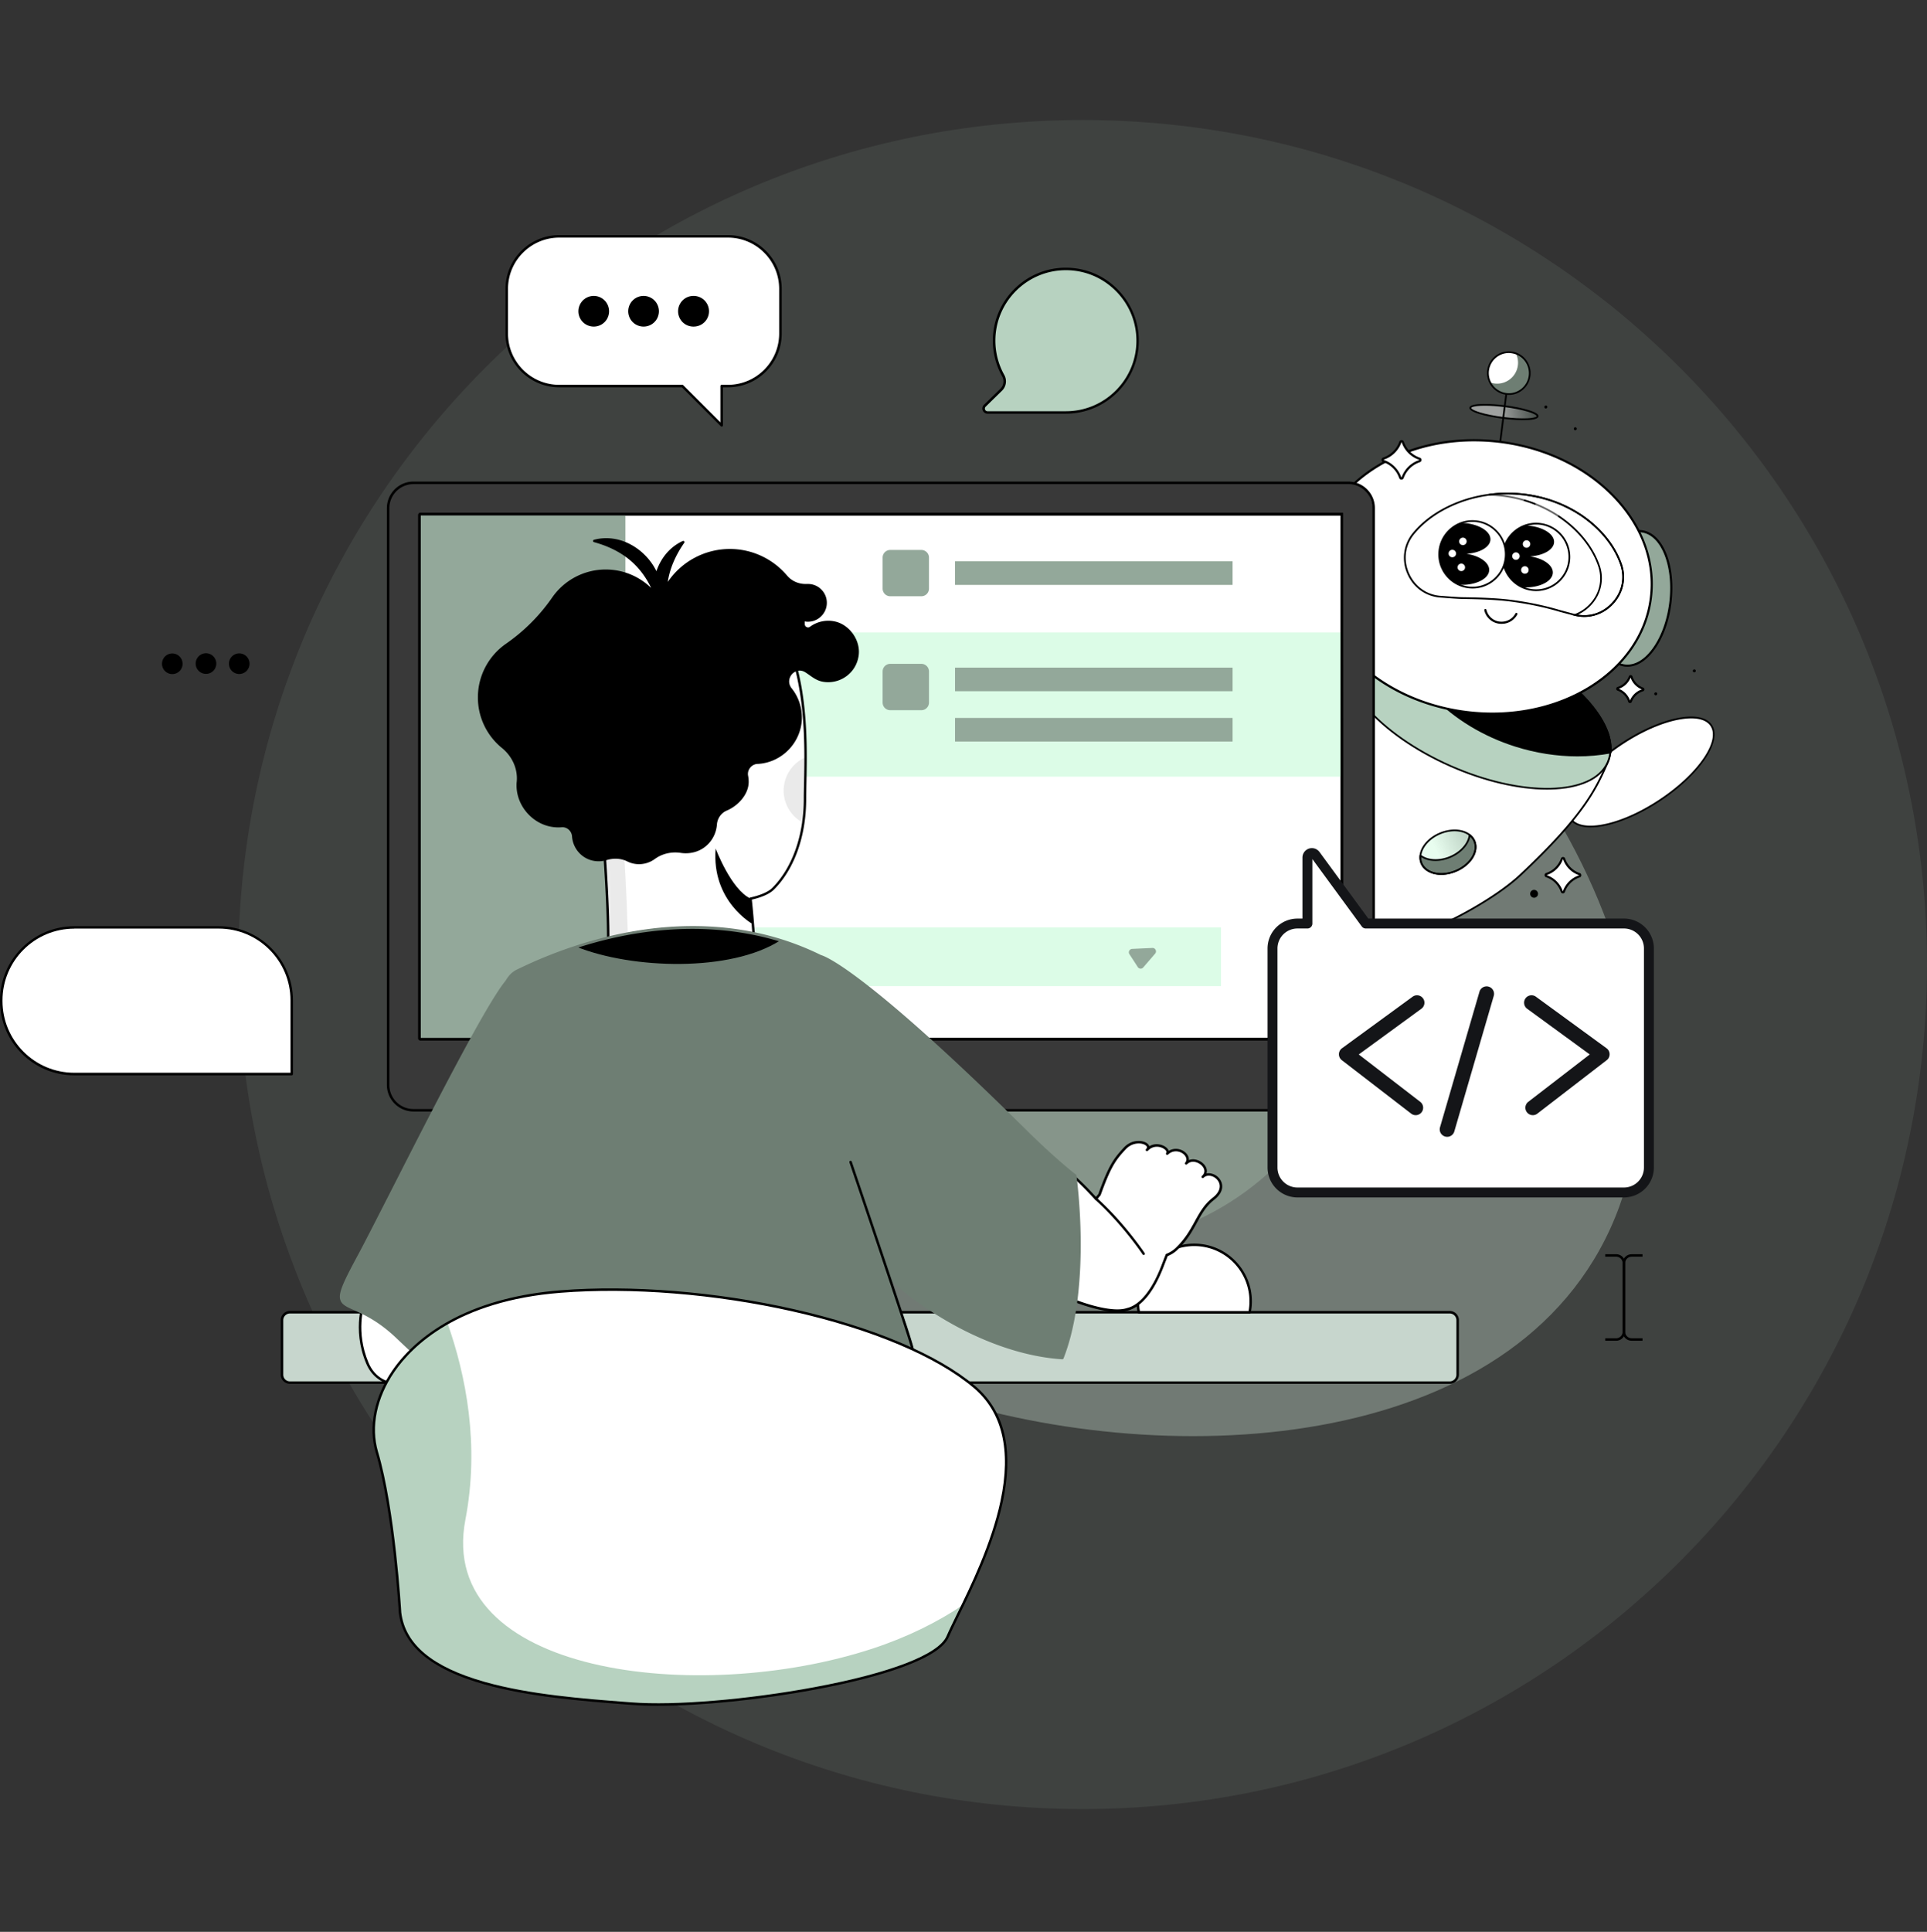 <svg xmlns="http://www.w3.org/2000/svg" fill="none" viewBox="0 0 430 431"><rect x="0" y="0" width="430" height="431" fill="#333333" stroke="none"/><g clip-path="url(#a)"><path d="M241.586 403.606C345.644 403.606 430 319.25 430 215.192c0-104.058-84.356-188.414-188.414-188.414-104.058 0-188.414 84.356-188.414 188.414 0 104.058 84.356 188.414 188.414 188.414Z" fill="#6E7E73" opacity=".2"/><path d="M198.478 307.719c49.929 20.201 131.19 20.132 158.452-28.869 27.969-50.274-14.552-127.548-71.915-155.627-4.943-2.423-67.319-31.68-120.777 4.583-3.13 2.118-51.452 36.027-47.921 88.364 4.043 59.939 72.234 87.52 82.161 91.549Z" fill="#E8FDEF" opacity=".3"/><path d="M240.949 277.895c34.686 0 62.805-28.119 62.805-62.805s-28.119-62.805-62.805-62.805-62.804 28.119-62.804 62.805 28.118 62.805 62.804 62.805Z" fill="#B7D2C0" opacity=".3"/><path d="M40.713 148.477a2.298 2.298 0 1 0-4.537-.733 2.298 2.298 0 0 0 4.537.733Zm6.827 1.246a2.3 2.3 0 1 0-3.252-3.25 2.3 2.3 0 0 0 3.252 3.25Zm8.077-1.094a2.298 2.298 0 1 0-4.474-1.05 2.298 2.298 0 0 0 4.474 1.05Z" fill="#000"/><path d="M162.427 52.733H124.78c-6.466 0-11.714 5.248-11.714 11.714v9.969c0 6.466 5.248 11.714 11.714 11.714h27.47l8.765 8.764V86.13h1.398c6.466 0 11.714-5.248 11.714-11.714v-9.969c.013-6.466-5.234-11.714-11.7-11.714Z" fill="#fff"/><path d="M161.03 95.172a.273.273 0 0 1-.194-.083l-8.681-8.681h-27.36c-6.604 0-11.99-5.372-11.99-11.99v-9.97c0-6.604 5.372-11.99 11.99-11.99h37.647c6.605 0 11.991 5.372 11.991 11.99v9.97c0 6.604-5.373 11.99-11.991 11.99h-1.121v8.487c0 .111-.07.208-.167.25a.402.402 0 0 1-.124.028Zm-36.235-42.16c-6.3 0-11.436 5.123-11.436 11.436v9.97c0 6.3 5.122 11.436 11.436 11.436h27.47c.07 0 .139.028.194.083l8.294 8.294v-8.1c0-.152.124-.277.277-.277h1.398c6.3 0 11.437-5.123 11.437-11.436v-9.97c0-6.3-5.123-11.436-11.437-11.436h-37.633Z" fill="#000"/><path d="M132.494 72.866a3.42 3.42 0 1 0 0-6.84 3.42 3.42 0 0 0 0 6.84Zm11.117 0a3.42 3.42 0 1 0 0-6.84 3.42 3.42 0 0 0 0 6.84Zm11.118 0a3.42 3.42 0 1 0-.001-6.839 3.42 3.42 0 0 0 .001 6.84Z" fill="#000"/><path d="M237.842 60.004c-8.834 0-16.006 7.172-16.006 16.006 0 2.824.734 5.483 2.021 7.795a2.58 2.58 0 0 1-.443 3.13l-3.669 3.585c-.554.54-.166 1.496.609 1.496h17.488c8.833 0 16.005-7.173 16.005-16.006 0-8.834-7.172-16.006-16.005-16.006Z" fill="#B7D2C0"/><path d="M237.841 92.291h-17.487a1.14 1.14 0 0 1-1.066-.72 1.107 1.107 0 0 1 .263-1.246l3.669-3.586a2.307 2.307 0 0 0 .388-2.797 16.332 16.332 0 0 1-2.063-7.934c0-8.972 7.31-16.282 16.283-16.282 4.347 0 8.432 1.689 11.505 4.776 3.074 3.088 4.777 7.173 4.777 11.506.014 8.972-7.297 16.283-16.269 16.283Zm0-32.012c-8.667 0-15.729 7.062-15.729 15.73 0 2.685.693 5.33 1.994 7.656a2.915 2.915 0 0 1-.484 3.475l-3.669 3.586a.602.602 0 0 0-.139.651c.069.18.249.374.554.374h17.487c8.668 0 15.729-7.061 15.729-15.729 0-4.195-1.634-8.141-4.611-11.118-2.99-2.99-6.936-4.625-11.132-4.625ZM360.64 299.121h-2.437v-.554h2.437c.789 0 1.44-.651 1.44-1.44v-15.313c0-.79-.651-1.44-1.44-1.44h-2.437v-.554h2.437c1.108 0 1.994.9 1.994 1.994v15.313c0 1.094-.9 1.994-1.994 1.994Z" fill="#000"/><path d="M366.517 299.121h-2.437c-1.108 0-1.994-.9-1.994-1.994v-15.313c0-1.108.9-1.994 1.994-1.994h2.437v.554h-2.437c-.789 0-1.44.65-1.44 1.44v15.313c0 .789.651 1.44 1.44 1.44h2.437v.554Z" fill="#000"/><path d="M65.104 239.625V223.19c0-8.999-7.297-16.282-16.283-16.282H16.56c-9 0-16.284 7.296-16.284 16.282v.139c0 9 7.297 16.283 16.283 16.283h48.544v.013Z" fill="#fff"/><path d="M65.103 239.902H16.56c-9.14 0-16.56-7.435-16.56-16.559v-.139c0-9.138 7.435-16.559 16.56-16.559h32.26c9.139 0 16.56 7.435 16.56 16.559v16.435c0 .139-.124.263-.277.263ZM16.56 207.185c-8.834 0-16.006 7.186-16.006 16.005v.139c0 8.833 7.186 16.006 16.006 16.006h48.266v-16.159c0-8.833-7.186-16.005-16.005-16.005H16.56v.014Z" fill="#000"/><path d="M370.335 178.577c8.676-5.726 13.836-13.208 11.524-16.71-2.312-3.503-11.219-1.7-19.895 4.027-8.677 5.726-13.836 13.208-11.524 16.711 2.311 3.502 11.219 1.699 19.895-4.028Z" fill="#fff"/><path d="M354.908 184.588c-2.218 0-3.818-.636-4.638-1.88-1.167-1.765-.578-4.513 1.639-7.744 2.189-3.172 5.719-6.46 9.933-9.247 4.214-2.787 8.62-4.735 12.4-5.506 3.838-.781 6.596-.232 7.763 1.533 1.167 1.764.579 4.513-1.639 7.743-2.189 3.173-5.719 6.461-9.933 9.248-4.213 2.786-8.62 4.734-12.4 5.506a15.166 15.166 0 0 1-3.125.347Zm22.488-24.32c-.916 0-1.939.116-3.067.338-3.732.752-8.09 2.69-12.266 5.448-4.175 2.758-7.666 6.008-9.835 9.142-2.131 3.085-2.71 5.679-1.64 7.309 1.071 1.62 3.684 2.112 7.367 1.369 3.732-.752 8.091-2.69 12.266-5.448 4.176-2.758 7.666-6.007 9.836-9.141 2.131-3.086 2.71-5.68 1.639-7.31-.742-1.128-2.227-1.707-4.3-1.707Z" fill="#000"/><path d="M298.909 219.754c-.79 1.794-4.136 2.054-7.482.579-3.337-1.475-5.401-4.127-4.61-5.921.791-1.793 4.137-2.054 7.483-.578 3.337 1.475 5.4 4.127 4.609 5.92Z" fill="url(#b)" opacity=".1"/><path d="M295.587 221.482c-1.311 0-2.796-.338-4.233-.974-1.639-.723-3.038-1.755-3.925-2.893-.916-1.176-1.195-2.343-.781-3.278.415-.936 1.456-1.514 2.951-1.63 1.446-.116 3.144.222 4.783.955 1.639.723 3.037 1.755 3.925 2.892.916 1.177 1.195 2.344.781 3.279-.415.935-1.456 1.514-2.951 1.63-.174.019-.357.019-.55.019Zm-5.438-8.409c-.184 0-.357.01-.531.02-1.34.106-2.266.597-2.623 1.398-.752 1.697 1.273 4.233 4.513 5.66 3.24 1.427 6.48 1.215 7.223-.482.357-.8.096-1.822-.733-2.883-.849-1.09-2.189-2.083-3.78-2.777-1.379-.608-2.806-.936-4.069-.936Z" fill="#000"/><path d="M308.407 216.264c-1.505 3.403-7.859 3.895-14.195 1.099-6.335-2.797-10.25-7.83-8.746-11.234 1.505-3.404 7.859-3.896 14.195-1.099 6.325 2.806 10.25 7.83 8.746 11.234Z" fill="#D7E7FF" opacity=".3"/><path d="M302.095 219.37c-2.468 0-5.255-.636-7.965-1.832-3.095-1.369-5.718-3.298-7.386-5.448-1.698-2.18-2.218-4.33-1.456-6.037.761-1.716 2.69-2.777 5.448-2.989 2.709-.212 5.911.424 8.997 1.794 3.095 1.369 5.718 3.297 7.386 5.448 1.697 2.179 2.218 4.329 1.456 6.036-.762 1.717-2.69 2.777-5.448 2.99-.328.028-.675.038-1.032.038Zm-10.337-15.959c-2.98 0-5.294.955-6.114 2.806-.694 1.582-.193 3.587 1.408 5.651 1.63 2.092 4.204 3.992 7.242 5.332 3.038 1.341 6.162 1.968 8.814 1.765 2.603-.202 4.426-1.186 5.12-2.758 1.456-3.298-2.42-8.225-8.65-10.973-2.738-1.235-5.487-1.823-7.82-1.823Z" fill="#000"/><path d="M321.288 209.293c-3.018 6.828-13.462 8.824-23.336 4.456-9.874-4.369-15.438-13.433-12.42-20.251 3.018-6.827 13.461-8.823 23.336-4.455 9.865 4.359 15.429 13.423 12.42 20.25Z" fill="#E2FCEB" opacity=".5"/><path d="M308.4 216.258c-3.424 0-7.049-.791-10.53-2.334-4.812-2.121-8.766-5.419-11.128-9.276-2.382-3.877-2.874-7.869-1.389-11.225s4.764-5.679 9.238-6.538c4.445-.848 9.546-.144 14.358 1.977 4.812 2.122 8.766 5.419 11.128 9.277 2.382 3.876 2.874 7.868 1.389 11.224s-4.764 5.68-9.238 6.538a19.983 19.983 0 0 1-3.828.357Zm-10.01-29.334c-5.863 0-10.79 2.353-12.69 6.654-1.427 3.24-.945 7.097 1.37 10.867 2.323 3.79 6.219 7.03 10.954 9.122 4.744 2.093 9.759 2.787 14.127 1.948 4.339-.829 7.521-3.066 8.958-6.316 2.97-6.711-2.565-15.689-12.324-19.999-3.519-1.534-7.097-2.276-10.395-2.276Z" fill="#000"/><path d="M335.713 143.595c-16.056-7.087-29.594-7.685-35.091.81-5.072 7.83-6.952 14.301-9.267 24.831-2.082 9.479-2.41 8.89-1.61 18.476.53 6.393 5.207 14.011 13.847 17.82 5.892 2.603 11.977 2.941 16.577 1.35 3.114-1.08 13.432-6.345 19.083-11.639 14.31-13.414 16.962-19.412 19.498-25.159 3.327-7.541-6.991-19.401-23.037-26.489Z" fill="#fff"/><path d="M314.045 208.031a20.22 20.22 0 0 1-1.697-.067c-2.96-.222-5.94-.984-8.833-2.266-4.059-1.794-7.531-4.561-10.038-8.004-2.247-3.086-3.645-6.634-3.925-9.98-.694-8.332-.549-8.987.878-15.226.212-.955.463-2.035.742-3.298 2.421-11.032 4.34-17.252 9.296-24.898 1.369-2.112 3.259-3.713 5.631-4.774 2.276-1.022 5.005-1.543 8.12-1.552h.116c5.959 0 13.374 1.89 21.465 5.458 7.791 3.442 14.483 8.1 18.852 13.124 4.406 5.062 5.92 9.893 4.281 13.616-2.555 5.785-5.197 11.764-19.546 25.216-5.632 5.275-15.978 10.578-19.151 11.687-1.861.637-3.973.964-6.191.964Zm.28-69.689h-.116c-6.277.029-10.8 2.102-13.432 6.162-4.918 7.598-6.828 13.779-9.238 24.772-.28 1.264-.521 2.353-.743 3.308-1.408 6.191-1.552 6.837-.868 15.11.502 5.989 4.937 13.78 13.732 17.666 5.593 2.469 11.735 2.97 16.431 1.341 3.154-1.09 13.423-6.365 19.016-11.601 14.291-13.394 16.914-19.344 19.46-25.091 1.581-3.568.077-8.264-4.224-13.201-4.33-4.985-10.983-9.604-18.717-13.027-8.032-3.559-15.4-5.439-21.301-5.439Z" fill="#000"/><path d="M358.739 170.052c3.328-7.537-6.986-19.393-23.039-26.483-16.052-7.089-31.763-6.726-35.091.81-3.329 7.537 6.986 19.393 23.038 26.483 16.052 7.089 31.764 6.726 35.092-.81Z" fill="#B7D2C0"/><path d="M345.19 176.161c-6.49 0-14.127-1.803-21.62-5.111-7.791-3.442-14.483-8.1-18.852-13.124-4.407-5.062-5.921-9.894-4.281-13.616 1.639-3.722 6.239-5.843 12.95-5.998 6.664-.154 14.609 1.659 22.401 5.101 7.791 3.443 14.483 8.1 18.852 13.124 4.407 5.063 5.92 9.894 4.281 13.616-1.639 3.713-6.239 5.844-12.95 5.998-.251.01-.511.01-.781.01Zm-31.022-37.463c-.26 0-.52 0-.781.01-6.547.154-11.022 2.198-12.603 5.776-3.279 7.425 7.01 19.189 22.94 26.229 15.931 7.039 31.562 6.721 34.84-.704 3.279-7.425-7.01-19.19-22.94-26.229-7.435-3.298-15.014-5.082-21.456-5.082Z" fill="#000"/><path d="M353.436 155.158c-4.349-4.503-10.617-8.689-17.627-11.784-8.891-3.925-18.023-5.728-25.053-4.927l-.26.028.048.261c1.186 5.988 4.359 11.764 9.161 16.682 4.918 5.043 11.302 8.901 18.437 11.157 4.561 1.437 9.238 2.17 13.838 2.17 2.507 0 4.985-.212 7.396-.656l.183-.029.02-.183c.376-3.713-1.804-8.235-6.143-12.719Z" fill="#000"/><path d="M372.721 134.545c1.04-8.269-1.818-15.438-6.383-16.013-4.566-.574-9.11 5.664-10.15 13.934-1.04 8.269 1.818 15.438 6.383 16.013 4.565.574 9.11-5.664 10.15-13.934Z" fill="#93A89A"/><path d="M363.157 148.752c-.202 0-.415-.01-.617-.039-2.295-.289-4.253-2.16-5.487-5.265-1.225-3.056-1.61-6.972-1.109-11.012.511-4.04 1.861-7.734 3.799-10.395 1.968-2.71 4.32-4.04 6.625-3.751 2.295.289 4.253 2.16 5.487 5.265 1.225 3.057 1.61 6.972 1.109 11.012-.511 4.041-1.861 7.734-3.799 10.395-1.804 2.469-3.915 3.79-6.008 3.79Zm2.584-30.009c-4.233 0-8.341 5.979-9.324 13.761-1.023 8.119 1.745 15.187 6.181 15.737 2.121.27 4.31-.993 6.171-3.549 1.89-2.594 3.211-6.21 3.713-10.173 1.022-8.119-1.746-15.188-6.181-15.737a3.636 3.636 0 0 0-.56-.039Z" fill="#000"/><path d="M368.378 133.421c2.093-16.639-12.955-32.234-33.61-34.832-20.656-2.598-39.097 8.785-41.189 25.424-2.093 16.639 12.954 32.234 33.61 34.832 20.655 2.598 39.096-8.785 41.189-25.424Z" fill="#fff"/><path d="M333.079 159.458a47.22 47.22 0 0 1-5.921-.376c-10.048-1.263-19.093-5.603-25.477-12.218-3.105-3.22-5.419-6.808-6.866-10.665-1.494-3.992-1.996-8.1-1.475-12.208.521-4.108 2.015-7.965 4.455-11.465 2.353-3.375 5.477-6.287 9.286-8.64 7.83-4.831 17.666-6.798 27.714-5.535 10.048 1.263 19.093 5.602 25.477 12.217 3.114 3.221 5.419 6.808 6.865 10.665 1.495 3.993 1.997 8.101 1.476 12.208-.521 4.108-2.016 7.966-4.455 11.466-2.353 3.375-5.477 6.287-9.286 8.64-6.278 3.876-13.857 5.911-21.793 5.911Zm-4.157-60.992c-18.041 0-33.239 10.675-35.109 25.583-2.074 16.48 12.911 31.986 33.403 34.56 20.491 2.575 38.851-8.736 40.924-25.216 1.003-7.974-1.909-15.959-8.206-22.487-6.306-6.538-15.255-10.829-25.197-12.083a47.747 47.747 0 0 0-5.815-.356Z" fill="#000"/><path d="M305.756 126.128c1.04-8.269-1.818-15.438-6.383-16.013-4.566-.574-9.11 5.664-10.15 13.934-1.04 8.269 1.818 15.438 6.383 16.013 4.566.574 9.11-5.664 10.15-13.934Z" fill="#93A89A"/><path d="M296.191 140.287c-.202 0-.414-.01-.617-.039-2.285-.289-4.214-2.15-5.448-5.236-1.215-3.057-1.61-6.952-1.099-10.983.511-4.031 1.851-7.715 3.789-10.366 1.958-2.691 4.301-4.012 6.577-3.732 2.285.289 4.214 2.15 5.448 5.236 1.215 3.057 1.61 6.953 1.099 10.983-.511 4.031-1.851 7.715-3.789 10.366-1.784 2.459-3.877 3.771-5.96 3.771Zm2.585-30.009c-1.958 0-3.944 1.263-5.651 3.606-1.9 2.604-3.221 6.22-3.722 10.193-.502 3.963-.116 7.801 1.08 10.79 1.176 2.961 3.008 4.735 5.139 5.005 2.132.27 4.34-1.003 6.22-3.568 1.9-2.603 3.221-6.219 3.722-10.192.502-3.964.116-7.801-1.08-10.791-1.176-2.96-3.008-4.734-5.139-5.004a3.843 3.843 0 0 0-.569-.039Z" fill="#000"/><path d="M301.925 125.647c1.04-8.27-.961-15.331-4.47-15.772-3.508-.442-7.196 5.904-8.236 14.174-1.04 8.269.961 15.331 4.47 15.772 3.508.441 7.196-5.905 8.236-14.174Z" fill="#B7D2C0"/><path d="M294.034 140.036c-.125 0-.251-.01-.376-.019-1.775-.222-3.24-2.035-4.098-5.092-.849-2.999-1.042-6.875-.54-10.896.501-4.022 1.648-7.724 3.22-10.424 1.601-2.749 3.452-4.137 5.236-3.916 1.775.222 3.24 2.035 4.099 5.092.848 2.999 1.041 6.875.54 10.896-.502 4.022-1.649 7.724-3.221 10.424-1.485 2.546-3.192 3.935-4.86 3.935Zm3.066-29.99c-1.523 0-3.114 1.312-4.532 3.742-1.543 2.652-2.671 6.306-3.163 10.279-.501 3.973-.318 7.792.521 10.742.82 2.903 2.16 4.61 3.78 4.812 1.61.203 3.336-1.118 4.85-3.722 1.543-2.652 2.672-6.306 3.163-10.279.502-3.973.319-7.792-.52-10.743-.82-2.902-2.16-4.609-3.78-4.811a3.23 3.23 0 0 0-.319-.02Zm56.411 27.599a8.904 8.904 0 0 1-2.122-.26l-.607-.155.588-.212c3.847-1.417 6.875-5.785 5.265-10.665-1.398-4.127-4.503-7.994-8.727-10.877-4.513-3.057-9.923-4.754-15.65-4.899l-.02-.385a31.292 31.292 0 0 1 10.849.443c3.654.801 7.02 2.237 9.999 4.253 4.301 2.931 7.445 6.866 8.872 11.08 1.012 3.076.279 6.364-1.958 8.784-1.745 1.881-4.069 2.893-6.489 2.893Zm-1.418-.511c2.806.482 5.612-.482 7.618-2.652 2.15-2.314 2.845-5.458 1.88-8.399-1.398-4.127-4.503-7.994-8.726-10.877-5.15-3.491-11.649-5.207-18.148-4.86 4.888.511 9.488 2.15 13.413 4.812 4.301 2.931 7.444 6.866 8.871 11.08a8.677 8.677 0 0 1-.559 6.807 9.355 9.355 0 0 1-4.349 4.089Z" fill="#000"/><path d="m329.794 110.809-11.302 21.552a8.578 8.578 0 0 0 3.038.772c1.195.077 3.847.308 5.014.308.675.01 1.36.02 2.044.039l12.102-23.076a31.122 31.122 0 0 0-10.896.405Zm13.664.107-11.88 22.66c1.899.087 3.799.213 5.564.444.202.029.395.048.597.077l11.177-21.33a29.52 29.52 0 0 0-5.458-1.851Z" fill="#fff" opacity=".4"/><path d="M353.51 137.647a8.721 8.721 0 0 1-2.363-.328 2.06 2.06 0 0 0-.135-.029l-2.97-.791c-3.51-1.041-6.991-1.765-10.945-2.285-3.288-.425-7.029-.521-10.578-.579h-.029c-.868 0-2.517-.125-3.828-.222a54.091 54.091 0 0 0-1.167-.086c-3.298-.222-6.085-2.189-7.444-5.275-1.341-3.038-.907-6.499 1.118-9.036 2.662-3.288 6.587-5.882 11.35-7.511a31.153 31.153 0 0 1 13.655-1.36c4.686.569 9.141 2.218 12.883 4.744 4.3 2.932 7.444 6.866 8.871 11.08 1.032 3.134.27 6.451-2.044 8.881-1.717 1.823-4.002 2.797-6.374 2.797Zm-2.401-.733.144.038c3.028.839 6.162-.048 8.37-2.382 2.218-2.323 2.941-5.496 1.958-8.485-1.398-4.127-4.503-7.994-8.727-10.878-7.377-4.995-17.425-6.277-26.2-3.336-4.686 1.601-8.543 4.156-11.166 7.387-1.968 2.458-2.373 5.689-1.071 8.64 1.302 2.95 3.964 4.84 7.117 5.043.308.019.713.048 1.167.087 1.311.096 2.95.221 3.809.221h.028c3.568.058 7.319.155 10.627.579 3.983.521 7.473 1.254 11.003 2.295-.01 0 2.333.627 2.941.791Z" fill="#000"/><path d="M348.021 129.506a7.425 7.425 0 0 0-.001-10.5 7.425 7.425 0 1 0 .001 10.5Z" fill="#fff"/><path d="M342.785 131.874c-.106 0-.212 0-.318-.009a7.594 7.594 0 0 1-5.294-2.45 7.55 7.55 0 0 1-2.006-5.477 7.594 7.594 0 0 1 2.45-5.294 7.554 7.554 0 0 1 5.477-2.006c4.194.174 7.473 3.732 7.299 7.927a7.589 7.589 0 0 1-2.449 5.294 7.584 7.584 0 0 1-5.159 2.015Zm-.019-14.85a7.22 7.22 0 0 0-7.223 6.933 7.184 7.184 0 0 0 1.91 5.198 7.198 7.198 0 0 0 5.024 2.324 7.185 7.185 0 0 0 5.197-1.909 7.198 7.198 0 0 0 2.324-5.024c.164-3.983-2.941-7.358-6.933-7.522h-.299Z" fill="#000"/><path d="M346.785 120.958c-.067 1.678-2.362 2.98-5.342 3.173 2.951.443 5.13 1.957 5.063 3.664-.077 1.938-3.038 3.404-6.596 3.25-.048 0-.096 0-.145-.01a7.421 7.421 0 0 1-4.406-7.097 7.42 7.42 0 0 1 4.975-6.711.78.78 0 0 1 .145.009c3.558.154 6.384 1.823 6.306 3.722Z" fill="#000"/><path d="M339.805 121.337a.832.832 0 0 0 .8.868.832.832 0 0 0 .868-.801.833.833 0 0 0-.8-.868.832.832 0 0 0-.868.801Zm-2.363 2.7a.833.833 0 0 0 .801.868.832.832 0 0 0 .867-.801.832.832 0 0 0-.8-.868.832.832 0 0 0-.868.801Zm1.996 3.095a.832.832 0 0 0 .801.868.831.831 0 0 0 .867-.8.831.831 0 0 0-.8-.868.832.832 0 0 0-.868.8Zm-3.759-1.292a7.426 7.426 0 1 0-14.205-4.334 7.426 7.426 0 0 0 14.205 4.334Z" fill="#fff"/><path d="M328.586 131.3c-.106 0-.212 0-.318-.01a7.597 7.597 0 0 1-5.294-2.449 7.554 7.554 0 0 1-2.006-5.478 7.599 7.599 0 0 1 2.449-5.294 7.558 7.558 0 0 1 5.478-2.005c4.194.173 7.473 3.732 7.299 7.926a7.593 7.593 0 0 1-2.449 5.294 7.592 7.592 0 0 1-5.159 2.016Zm-.01-14.86a7.22 7.22 0 0 0-7.222 6.933 7.188 7.188 0 0 0 1.909 5.198 7.202 7.202 0 0 0 5.024 2.324 7.184 7.184 0 0 0 5.198-1.91 7.197 7.197 0 0 0 2.323-5.024c.164-3.982-2.941-7.357-6.933-7.521h-.299Z" fill="#000"/><path d="M332.582 120.383c-.067 1.678-2.362 2.98-5.342 3.173 2.951.443 5.13 1.957 5.063 3.664-.078 1.938-3.038 3.404-6.596 3.25-.048 0-.097 0-.145-.01-2.7-1.196-4.542-3.963-4.407-7.097a7.424 7.424 0 0 1 4.976-6.712c.048 0 .097 0 .145.01 3.558.154 6.383 1.813 6.306 3.722Z" fill="#000"/><path d="M325.605 120.748a.832.832 0 0 0 .801.868.832.832 0 0 0 .868-.8.832.832 0 0 0-.801-.868.84.84 0 0 0-.868.8Zm-2.362 2.71a.832.832 0 0 0 .8.868.832.832 0 0 0 .868-.8.832.832 0 0 0-.8-.868.837.837 0 0 0-.868.8Zm2.006 3.086a.832.832 0 0 0 .8.868.832.832 0 0 0 .868-.801.833.833 0 0 0-.8-.868.832.832 0 0 0-.868.801Z" fill="#fff"/><path d="M335.036 139.179a3.886 3.886 0 0 1-2.845-1.215 3.845 3.845 0 0 1-.974-1.803.241.241 0 0 1 .183-.29.241.241 0 0 1 .29.183c.144.589.433 1.138.858 1.582.771.81 1.861 1.186 2.999 1.032 1.138-.155 2.092-.81 2.613-1.803a.24.24 0 0 1 .328-.097.239.239 0 0 1 .096.328 3.969 3.969 0 0 1-2.97 2.054c-.202.01-.386.029-.578.029Z" fill="#000"/><path d="M336.728 87.908a4.668 4.668 0 1 0-.05-9.335 4.668 4.668 0 0 0 .05 9.335Z" fill="#fff"/><path d="M338.253 78.835c.396.8.579 1.716.453 2.671a4.668 4.668 0 0 1-6.19 3.819 4.657 4.657 0 0 0 3.596 2.545c2.556.319 4.899-1.494 5.217-4.05a4.65 4.65 0 0 0-3.076-4.985Z" fill="#6E7E73"/><path d="M336.706 88.102a4.875 4.875 0 0 1-4.841-5.468 4.825 4.825 0 0 1 1.842-3.23 4.805 4.805 0 0 1 3.587-.984c1.292.164 2.44.82 3.23 1.842a4.845 4.845 0 0 1 .984 3.587 4.825 4.825 0 0 1-1.842 3.23 4.714 4.714 0 0 1-2.96 1.023Zm-.019-9.344a4.43 4.43 0 0 0-2.739.945 4.47 4.47 0 0 0-1.697 2.98 4.488 4.488 0 0 0 3.886 5.004c.193.02.376.038.559.038 2.218 0 4.156-1.658 4.436-3.915a4.48 4.48 0 0 0-3.886-5.004 3.543 3.543 0 0 0-.559-.048Z" fill="#000"/><path d="M343.108 92.876c-.087.723-3.529.877-7.666.356-4.147-.52-7.435-1.523-7.338-2.246.086-.724 3.529-.878 7.666-.357 4.146.52 7.434 1.533 7.338 2.247Z" fill="url(#c)" opacity=".5"/><path d="M339.957 93.733c-1.543 0-3.308-.154-4.542-.309-2.015-.25-3.896-.627-5.294-1.06-2.304-.704-2.237-1.235-2.218-1.408.145-1.187 5.227-.859 7.888-.53 2.016.25 3.896.626 5.294 1.06 2.305.704 2.237 1.234 2.218 1.408-.077.636-1.562.839-3.346.839Zm-8.611-3.221c-.328 0-.637.01-.926.02-1.707.077-2.121.366-2.131.472-.01.106.309.492 1.948.993 1.379.424 3.23.79 5.226 1.041 1.996.251 3.887.348 5.323.29 1.707-.077 2.122-.367 2.131-.473.01-.106-.308-.492-1.947-.993-1.379-.424-3.231-.79-5.227-1.041-1.591-.203-3.115-.309-4.397-.309Z" fill="#000"/><path d="m335.934 87.844-1.348 10.716.383.048 1.347-10.716-.382-.048Z" fill="#000"/><path d="M328.251 191.751c-1.88 2.536-5.699 3.857-8.544 2.96-2.844-.897-3.625-3.674-1.745-6.21s5.699-3.857 8.544-2.96c2.844.896 3.616 3.683 1.745 6.21Z" fill="url(#d)"/><path d="M327.951 186.286c-.087.762-.415 1.572-.993 2.353-1.881 2.536-5.699 3.857-8.544 2.96a4.662 4.662 0 0 1-1.447-.742c-.202 1.716.782 3.24 2.739 3.857 2.845.897 6.663-.424 8.544-2.96 1.504-2.025 1.301-4.214-.299-5.468Z" fill="#6E7E73"/><path d="M321.602 195.184c-.685 0-1.34-.096-1.958-.289-1.379-.434-2.352-1.321-2.729-2.498-.405-1.263-.096-2.69.888-4.011 1.919-2.584 5.843-3.944 8.755-3.028 1.379.434 2.353 1.321 2.729 2.498.405 1.263.097 2.69-.887 4.011-1.514 2.035-4.272 3.317-6.798 3.317Zm2.98-9.73c-2.401 0-5.024 1.216-6.471 3.163-.906 1.225-1.196 2.527-.829 3.665.337 1.051 1.225 1.851 2.478 2.246.588.184 1.215.27 1.861.27 2.401 0 5.024-1.215 6.471-3.162.906-1.225 1.195-2.527.829-3.665-.338-1.051-1.225-1.851-2.478-2.246a6.23 6.23 0 0 0-1.861-.271Z" fill="#000"/><path d="M321.601 195.185c-.684 0-1.34-.096-1.957-.289-1.996-.627-3.095-2.189-2.874-4.059a.194.194 0 0 1 .116-.155.178.178 0 0 1 .193.029c.386.309.858.54 1.389.714.588.183 1.215.27 1.861.27 2.401 0 5.024-1.215 6.47-3.163.54-.723.868-1.504.955-2.266a.19.19 0 0 1 .115-.155.18.18 0 0 1 .193.029c1.736 1.36 1.871 3.665.338 5.728-1.514 2.035-4.272 3.317-6.799 3.317Zm-4.474-3.972c-.038 1.533.945 2.786 2.633 3.317 2.767.877 6.499-.425 8.331-2.893 1.321-1.784 1.302-3.742-.009-4.976-.145.704-.483 1.427-.974 2.102-1.919 2.585-5.844 3.944-8.756 3.028a5.32 5.32 0 0 1-1.225-.578Zm-18.069-31.633c-1.456-.868-3.25-.974-5.207-.434-.897 2.999-1.678 6.277-2.507 10.077-2.083 9.479-2.411 8.891-1.611 18.476.087 1.031.28 2.102.579 3.172 2.497-2.198 4.947-5.139 7.02-8.611 5.776-9.653 6.538-19.797 1.726-22.68Z" fill="#000"/><path d="m290.188 191.308-.106-.367a16.837 16.837 0 0 1-.588-3.22c-.695-8.341-.55-8.997.877-15.246.212-.954.463-2.034.743-3.298.974-4.426 1.726-7.444 2.516-10.096l.039-.125.125-.039c2.074-.569 3.935-.414 5.391.463 2.41 1.437 3.558 4.648 3.221 9.026-.328 4.32-2.054 9.286-4.861 13.982-2.025 3.385-4.464 6.384-7.068 8.669l-.289.251Zm3.867-31.957c-.772 2.604-1.514 5.593-2.469 9.932-.28 1.264-.521 2.353-.742 3.308-1.408 6.191-1.553 6.837-.868 15.101.077.897.231 1.822.472 2.758 2.459-2.228 4.764-5.082 6.683-8.303 5.689-9.518 6.49-19.546 1.803-22.352-1.331-.801-2.97-.945-4.879-.444Z" fill="#000"/><path d="M294.079 176.13c5.332-8.924 6.734-17.904 3.131-20.056-3.603-2.153-10.845 3.337-16.177 12.261-5.332 8.925-6.734 17.904-3.131 20.056 3.603 2.153 10.845-3.337 16.177-12.261Z" fill="#fff"/><path d="M279.703 189.064c-.714 0-1.35-.164-1.91-.492-1.813-1.08-2.478-3.818-1.88-7.685.598-3.809 2.353-8.302 4.937-12.642 2.594-4.339 5.709-8.013 8.785-10.337 3.124-2.363 5.844-3.076 7.656-1.986 1.813 1.08 2.479 3.818 1.881 7.685-.598 3.809-2.353 8.303-4.937 12.642-2.594 4.339-5.709 8.013-8.785 10.337-2.16 1.639-4.137 2.478-5.747 2.478Zm15.689-33.268c-1.524 0-3.414.82-5.506 2.411-3.038 2.305-6.124 5.94-8.689 10.231-2.565 4.301-4.3 8.737-4.889 12.497-.578 3.703.02 6.297 1.698 7.3 1.668 1.003 4.242.299 7.232-1.967 3.037-2.305 6.123-5.94 8.688-10.231 2.565-4.291 4.301-8.737 4.889-12.498.579-3.702-.019-6.296-1.697-7.299-.502-.299-1.08-.444-1.726-.444Z" fill="#000"/><path d="M348.509 198.889a5.445 5.445 0 0 0-3.414-3.404c-.231-.078-.231-.415 0-.492a5.468 5.468 0 0 0 3.443-3.375c.087-.241.415-.241.492 0a5.445 5.445 0 0 0 3.413 3.404c.232.077.232.414 0 .492a5.467 5.467 0 0 0-3.442 3.375.258.258 0 0 1-.492 0Z" fill="#fff"/><path d="M348.747 199.312a.487.487 0 0 1-.473-.347 5.21 5.21 0 0 0-3.269-3.25.488.488 0 0 1-.337-.482c0-.222.135-.405.347-.472a5.254 5.254 0 0 0 3.298-3.231.499.499 0 0 1 .945.01 5.215 5.215 0 0 0 3.269 3.25c.212.067.337.26.337.482a.485.485 0 0 1-.347.472 5.254 5.254 0 0 0-3.298 3.231.488.488 0 0 1-.472.337Zm.029-7.637c-.01 0-.019.01-.019.019a5.739 5.739 0 0 1-3.597 3.53c-.01 0-.01 0-.01.019s.01.019.01.019a5.713 5.713 0 0 1 3.568 3.558c0 .01.009.02.019.02s.019-.01.019-.02a5.74 5.74 0 0 1 3.597-3.529c.01 0 .01 0 .01-.019s-.01-.019-.01-.019a5.715 5.715 0 0 1-3.568-3.559c0-.009 0-.019-.019-.019Z" fill="#000"/><path d="M312.451 106.571a5.99 5.99 0 0 0-3.732-3.722.284.284 0 0 1 0-.54 6.003 6.003 0 0 0 3.77-3.693.284.284 0 0 1 .54 0 5.99 5.99 0 0 0 3.732 3.722c.26.087.26.453 0 .54a6.001 6.001 0 0 0-3.77 3.693.284.284 0 0 1-.54 0Z" fill="#fff"/><path d="M312.723 107.01a.53.53 0 0 1-.502-.357 5.734 5.734 0 0 0-3.587-3.568.518.518 0 0 1-.357-.501.53.53 0 0 1 .357-.502 5.753 5.753 0 0 0 3.616-3.539.53.53 0 0 1 1.003 0 5.732 5.732 0 0 0 3.587 3.568c.222.077.357.27.357.502a.53.53 0 0 1-.357.501 5.758 5.758 0 0 0-3.616 3.539.53.53 0 0 1-.501.357Zm-.039-.521c0 .01.01.029.039.029.029 0 .038-.019.038-.029a6.222 6.222 0 0 1 3.915-3.838c.01 0 .029-.009.029-.038 0-.029-.019-.039-.029-.039a6.21 6.21 0 0 1-3.886-3.876c0-.01-.009-.03-.038-.03-.029 0-.039.02-.039.03a6.215 6.215 0 0 1-3.915 3.837c-.01 0-.029.01-.029.039 0 .029.019.039.029.039a6.277 6.277 0 0 1 3.886 3.876Z" fill="#000"/><path d="M363.54 156.473a4.124 4.124 0 0 0-2.516-2.623c-.174-.068-.174-.318.009-.376a4.084 4.084 0 0 0 2.652-2.488c.067-.174.318-.174.376.01a4.122 4.122 0 0 0 2.517 2.622c.173.068.173.319-.01.377a4.084 4.084 0 0 0-2.652 2.487c-.077.184-.327.174-.376-.009Z" fill="#fff"/><path d="M363.722 156.856h-.009a.433.433 0 0 1-.405-.308 3.873 3.873 0 0 0-2.372-2.469.436.436 0 0 1-.29-.424.426.426 0 0 1 .309-.405 3.873 3.873 0 0 0 2.497-2.343.438.438 0 0 1 .83.019 3.873 3.873 0 0 0 2.372 2.469.437.437 0 0 1 .289.424.424.424 0 0 1-.308.405 3.875 3.875 0 0 0-2.498 2.343.446.446 0 0 1-.415.289Zm-2.507-3.191a4.32 4.32 0 0 1 2.507 2.622 4.38 4.38 0 0 1 2.643-2.487 4.353 4.353 0 0 1-2.508-2.623 4.325 4.325 0 0 1-2.642 2.488Zm-47.414 58.985a.342.342 0 0 1-.415.222.34.34 0 0 1-.221-.414.34.34 0 0 1 .414-.222c.174.048.27.241.222.414Zm-3.587 15.767a.341.341 0 0 1-.415.221c-.173-.048-.27-.241-.222-.414a.342.342 0 0 1 .415-.222c.183.048.28.241.222.415Zm19.777-18.852a.34.34 0 0 1-.414.221.34.34 0 0 1-.222-.414.342.342 0 0 1 .415-.222c.173.048.27.241.221.415Zm39.797-54.676a.342.342 0 0 1-.415.222c-.173-.048-.27-.241-.222-.415a.341.341 0 0 1 .415-.221c.183.057.28.241.222.414Zm8.601-5.12a.342.342 0 0 1-.414.222c-.174-.049-.27-.241-.222-.415a.342.342 0 0 1 .415-.222.322.322 0 0 1 .221.415ZM286 117.484a.34.34 0 0 1-.414.222.342.342 0 0 1-.222-.415.341.341 0 0 1 .415-.221c.173.048.27.241.221.414Zm59.266-26.585a.342.342 0 0 1-.415.222c-.173-.049-.27-.242-.222-.415a.342.342 0 0 1 .415-.222.32.32 0 0 1 .222.415Zm6.576 4.85a.341.341 0 0 1-.414.222c-.174-.048-.27-.241-.222-.415.048-.173.241-.27.415-.221a.34.34 0 0 1 .221.414Zm-9.515 104.537a.877.877 0 1 0 0-1.755.877.877 0 0 0 0 1.755Z" fill="#000"/><path d="M299.39 231.829H93.613V114.721H299.39s.069 117.108 0 117.108Zm1.223-124.1H92.783a6.157 6.157 0 0 0-6.162 6.161v127.631a6.157 6.157 0 0 0 6.162 6.162h207.563a6.157 6.157 0 0 0 6.161-6.162V114.846c.014-3.932-1.962-7.117-5.894-7.117Z" fill="#393939"/><path d="M299.39 231.831H93.752a.14.14 0 0 1-.139-.139V114.847a.14.14 0 0 1 .139-.139H299.39c0 .014.07 117.123 0 117.123Z" fill="#fff"/><path d="M299.39 232.107H93.751a.417.417 0 0 1-.415-.415V114.847c0-.222.18-.416.415-.416h205.916v.277l.027 58.554v40.25c0 5.483 0 10.066-.013 13.264 0 1.606 0 2.866-.014 3.711v.983c0 .429 0 .637-.277.637Zm-205.5-.554h205.223c.055-5.884 0-110.379 0-116.554H93.89v116.554Z" fill="#000"/><path d="M139.556 114.721H93.754v117.122h45.802V114.721Z" fill="#93A89A"/><path d="M272.455 206.909H155.223v13.098h117.232v-13.098Z" fill="#DCFCE7"/><path d="m252.022 212.876 1.869 2.879a.76.76 0 0 0 1.218.084l2.659-3.088c.429-.499.055-1.288-.609-1.26l-4.528.208c-.595.041-.928.692-.609 1.177Z" fill="#93A89A"/><path d="M299.415 141.099H139.551v32.177h159.864v-32.177Z" fill="#DCFCE7"/><path d="M275.046 125.229h-61.933v5.262h61.933v-5.262Zm0 23.72h-61.933v5.262h61.933v-5.262Zm0 11.228h-61.933v5.261h61.933v-5.261Z" fill="#93A89A"/><path d="M299.39 232.107H93.751a.417.417 0 0 1-.415-.415V114.847c0-.222.18-.416.415-.416h205.916v.277l.027 58.554v40.25c0 5.483 0 10.066-.013 13.264 0 1.606 0 2.866-.014 3.711v.983c0 .429 0 .637-.277.637Zm-205.5-.554h205.223c.055-5.884 0-110.379 0-116.554H93.89v116.554Z" fill="#000"/><path d="M300.873 247.974H92.258a5.932 5.932 0 0 1-5.926-5.926V113.365a5.932 5.932 0 0 1 5.926-5.926h208.615a5.932 5.932 0 0 1 5.926 5.926v128.683a5.932 5.932 0 0 1-5.926 5.926ZM92.258 108.007a5.377 5.377 0 0 0-5.372 5.372v128.683a5.377 5.377 0 0 0 5.372 5.372h208.615a5.378 5.378 0 0 0 5.373-5.372V113.365a5.378 5.378 0 0 0-5.373-5.372H92.258v.014Z" fill="#000"/><path d="M323.491 308.453H64.698c-.97 0-1.772-.789-1.772-1.772v-12.157c0-.969.789-1.772 1.772-1.772h258.793c.969 0 1.772.789 1.772 1.772v12.157c0 .983-.789 1.772-1.772 1.772Z" fill="#C7D6CD"/><path d="M323.494 308.731H64.701a2.054 2.054 0 0 1-2.049-2.05v-12.156c0-1.122.914-2.049 2.05-2.049h258.792c1.122 0 2.049.913 2.049 2.049v12.156c0 1.136-.913 2.05-2.049 2.05ZM64.701 293.043c-.816 0-1.495.665-1.495 1.496v12.156c0 .817.665 1.496 1.495 1.496h258.793c.817 0 1.496-.665 1.496-1.496v-12.156c0-.817-.665-1.496-1.496-1.496H64.701Z" fill="#000"/><path d="M278.851 292.766c.152-.789.235-1.606.235-2.437 0-6.964-5.635-12.6-12.6-12.6-6.964 0-12.599 5.636-12.599 12.6 0 .831.083 1.648.235 2.437h24.729Z" fill="#fff"/><path d="M278.856 293.042h-24.728a.282.282 0 0 1-.277-.222 12.583 12.583 0 0 1-.249-2.492c0-7.103 5.773-12.877 12.876-12.877s12.877 5.774 12.877 12.877c0 .831-.083 1.675-.249 2.492 0 .125-.111.222-.25.222Zm-24.493-.554h24.258c.125-.72.194-1.44.194-2.16 0-6.799-5.525-12.323-12.323-12.323s-12.323 5.524-12.323 12.323c0 .72.069 1.44.194 2.16Z" fill="#000"/><path d="M198.656 148.104h6.937c.941 0 1.703.762 1.703 1.704v6.936c0 .942-.762 1.703-1.703 1.703h-6.937a1.702 1.702 0 0 1-1.703-1.703v-6.936c0-.942.762-1.704 1.703-1.704Zm0-25.407h6.937c.941 0 1.703.761 1.703 1.703v6.923c0 .941-.762 1.703-1.703 1.703h-6.937a1.702 1.702 0 0 1-1.703-1.703V124.4c0-.942.762-1.703 1.703-1.703Z" fill="#93A89A"/><path d="M171.811 136.542c-12.586-15.922-20.506 4.556-45.622-1.356-5.733 4.555-11.659 13.347-9.762 24.742 1.551 9.304 3.96 12.738 6.134 13.611 6.881 2.796 9.498 3.115 10.426 5.801a44.486 44.486 0 0 0 1.301 3.268c.61 7.421 1.759 23.081 1.33 30.599-.374 6.577-16.269 33.576-2.493 34.102 13.777.526 36.027-16.033 35.501-30.073-.249-6.508-.637-12.046-1.163-16.753 2.368-.513 4.154-1.316 5.04-2.202 4.375-4.375 7.117-11.589 7.117-20.063.013-8.487 1.8-29.519-7.809-41.676Z" fill="#fff"/><mask id="e" width="64" height="118" x="116" y="130" maskUnits="userSpaceOnUse" style="mask-type:luminance"><path d="M171.803 136.543c-12.586-15.922-20.506 4.556-45.622-1.357-5.732 4.556-11.659 13.348-9.762 24.743 1.551 9.304 3.96 12.738 6.134 13.61 6.881 2.797 9.498 3.116 10.426 5.802a44.935 44.935 0 0 0 1.302 3.268c.609 7.421 1.758 23.081 1.329 30.599-.374 6.577-16.269 33.576-2.493 34.102 13.777.526 36.027-16.033 35.501-30.073-.249-6.508-.637-12.046-1.163-16.753 2.368-.513 4.154-1.316 5.04-2.202 4.375-4.375 7.117-11.589 7.117-20.063.014-8.487 1.8-29.519-7.809-41.676Z" fill="#fff"/></mask><g mask="url(#e)"><path d="M138.905 183.854c-1.523.346-3.032.332-4.5.069.624 7.823 1.62 22.181 1.219 29.284-.097 1.744-1.288 4.915-2.714 8.64 1.62.747 3.24 1.495 4.929 2.09 1.482.527.734.083 2.216.208.581-13.486-.665-32.732-1.343-41.662-.637.277.886 1.205.193 1.371Z" fill="#EAEAEA"/></g><path d="M159.694 189.309s3.434 9.166 7.781 11.16c.346 3.461.54 5.732.54 5.732s-9.304-5.068-8.321-16.892Z" fill="#000"/><path d="M174.871 176.392a8.108 8.108 0 0 0 4.389 7.2c.249-1.717.388-3.531.388-5.386 0-2.299.138-5.539.125-9.263a8.099 8.099 0 0 0-4.902 7.449Z" fill="#EAEAEA"/><path d="M133.777 247.599c-.222 0-.429 0-.651-.013-2.229-.083-3.849-.859-4.804-2.313-2.977-4.527.913-14.635 4.043-22.762 1.55-4.029 2.893-7.505 2.99-9.318.429-7.602-.775-23.843-1.315-30.517a45.637 45.637 0 0 1-1.302-3.253c-.692-1.953-2.326-2.576-6.258-4.071a226.642 226.642 0 0 1-4.015-1.565c-2.839-1.149-4.957-5.801-6.3-13.832-.872-5.247-.194-10.329 2.035-15.092 1.772-3.794 4.555-7.31 7.823-9.9.886-.706 1.911-1.398 3.032-2.076a.254.254 0 0 1 .222-.028 5.3 5.3 0 0 0 1.828.221h.263c2.215.139 4.403.665 6.521 1.177l.471.111c2.63.637 5.483 1.219 8.515 1.163 2.7-.055 5.331-1.135 7.311-2.077 2.326-1.107 4.763-2.437 7.642-4.209.07-.041.125-.083.194-.111.056-.027.111-.069.166-.097.084-.041.167-.055.25-.013 3.766 1.606 6.992 4.07 9.581 7.352 3.697 4.666 6.134 11.243 7.241 19.522.942 6.979.79 13.805.693 18.775-.028 1.357-.056 2.52-.056 3.531 0 8.308-2.617 15.687-7.2 20.27-.927.928-2.672 1.717-4.929 2.23.513 4.776.9 10.342 1.136 16.518.207 5.372-2.866 11.506-8.654 17.293-7.781 7.782-18.553 13.084-26.473 13.084Zm-4.528-114.172a27.43 27.43 0 0 0-2.88 1.966c-2.852 2.257-11.949 10.703-9.664 24.479 1.62 9.734 4.14 12.669 5.954 13.403 1.536.623 2.852 1.121 4.001 1.565 3.988 1.509 5.815 2.201 6.591 4.403.387 1.107.83 2.201 1.301 3.253.014.028.028.056.028.097.678 8.28 1.744 23.261 1.329 30.641-.111 1.897-1.454 5.414-3.032 9.484-3.088 8.003-6.923 17.972-4.099 22.251.873 1.315 2.299 1.994 4.362 2.077 7.823.304 18.816-5.013 26.709-12.905 5.676-5.677 8.695-11.672 8.501-16.878-.236-6.272-.623-11.907-1.149-16.726a.285.285 0 0 1 .221-.304c2.243-.485 4.029-1.26 4.902-2.132 4.472-4.473 7.033-11.714 7.033-19.869 0-1.011.028-2.188.056-3.545.207-9.553.581-27.318-7.809-37.937-2.493-3.157-5.608-5.553-9.236-7.131-.013.014-.027.014-.041.028-.069.041-.125.083-.194.124-2.908 1.773-5.358 3.116-7.698 4.237-2.036.969-4.735 2.077-7.546 2.132-3.088.056-5.995-.526-8.654-1.177l-.471-.11c-2.09-.513-4.25-1.039-6.41-1.163h-.222a7.648 7.648 0 0 1-1.883-.263Z" fill="#000"/><path d="M81.43 289.719s-2.77 6.508.553 14.4 14.538 4.846 17.723-.554c3.184-5.4-18.277-13.846-18.277-13.846Z" fill="#fff"/><path d="M89.469 309.186c-.235 0-.47-.014-.706-.027-3.295-.222-5.802-1.98-7.048-4.943-3.337-7.906-.581-14.552-.553-14.622l.11-.249.25.097c.678.263 16.767 6.66 18.594 11.963.277.817.222 1.592-.193 2.284-1.856 3.185-6.342 5.497-10.454 5.497Zm-7.892-19.107c-.457 1.274-2.23 7.103.65 13.929 1.496 3.544 4.404 4.458 6.577 4.611.222.013.457.027.679.027 3.918 0 8.197-2.201 9.983-5.22.332-.553.374-1.149.138-1.813-1.634-4.722-15.909-10.676-18.027-11.534Z" fill="#000"/><path d="M247.851 279.751c.471.471 10.495 2.866 14.677-1.108 4.292-4.07 4.583-8.363 8.266-11.215 4.112-3.184-.416-6.784-2.396-4.887 2.174-1.939-1.758-4.943-3.696-3.005 1.384-1.703-1.98-4.292-4.251-2.174.789-1.01-2.492-3.046-4.528-.83 1.385-1.288-2.492-2.95-4.943-.319-2.45 2.631-3.503 4.154-6.189 11.811-1.495 4.292-8.252 10.758 3.06 11.727Z" fill="#fff"/><path d="M242.591 270.335s4.805-8.127 8.405-7.02c14.815 4.555 12.558 8.405 8.404 19.204-6.77 17.585-18.844 9.969-16.809-12.184Z" fill="#fff"/><path d="M177.791 237.937c-5.718-9.415 3.849-19.786 10.246-15.231 10.703 7.63 46.204 33.826 56.546 44.75 0 0 21.918 17.875 7.145 24.577-4.375 1.98-19.938-3.046-34.712-15.785-14.773-12.738-32.787-27.719-39.225-38.311Z" fill="#fff"/><path d="M249.319 292.683c-2.824 0-6.923-1.039-11.519-2.963-7.006-2.936-14.442-7.643-20.963-13.265a638.202 638.202 0 0 0-4.112-3.53c-13.735-11.797-29.298-25.172-35.183-34.837-3.419-5.621-1.481-11.436 1.773-14.455 2.755-2.561 6.244-3.018 8.875-1.135 10.246 7.311 44.5 31.998 54.968 43.047.471.498.941.997 1.398 1.495.18-.221.346-.429.526-.637 2.285-6.341 3.379-7.878 5.691-10.37 1.357-1.468 3.088-1.662 4.265-1.371.761.194 1.287.595 1.412 1.08 1.371-.845 2.991-.415 3.808.277.276.235.456.484.54.748 1.301-.804 2.838-.457 3.752.387.54.499.789 1.108.734 1.676.526-.222 1.149-.25 1.786-.056 1.08.305 1.98 1.163 2.187 2.077.07.332.056.651-.041.955.429-.097.9-.069 1.384.097 1.094.36 1.911 1.274 2.091 2.34.208 1.191-.415 2.409-1.744 3.434-1.814 1.398-2.797 3.198-3.85 5.109-1.038 1.897-2.229 4.043-4.389 6.092-.581.554-1.301 1.011-2.146 1.371-.124.332-.249.665-.388.997-.18.457-.36.928-.54 1.398-2.159 5.622-5.039 9.083-8.099 9.776-.596.166-1.343.263-2.216.263Zm-64.674-70.822c-1.869 0-3.641.955-4.943 2.16-3.087 2.88-4.929 8.405-1.675 13.763 5.829 9.595 21.364 22.929 35.072 34.711 1.384 1.191 2.755 2.368 4.112 3.531 14.095 12.157 29.408 17.404 34.185 15.826.014 0 .014 0 .028-.014 2.88-.637 5.621-3.988 7.712-9.429.18-.485.374-.955.54-1.412.152-.374.291-.748.429-1.108a.272.272 0 0 1 .153-.152c.83-.333 1.523-.776 2.076-1.302 2.091-1.994 3.213-4.001 4.279-5.953 1.08-1.953 2.104-3.808 4.001-5.276 1.482-1.149 1.648-2.215 1.537-2.894-.138-.844-.831-1.606-1.717-1.896-.692-.222-1.343-.125-1.8.29-.014.014-.041.028-.055.056-.111.097-.291.097-.388-.014-.097-.111-.097-.291.014-.388l.055-.055c.416-.388.568-.845.457-1.329-.166-.72-.913-1.413-1.8-1.676-.457-.138-1.329-.249-2.021.443a.28.28 0 0 1-.388.014.264.264 0 0 1-.027-.374c.526-.65.18-1.37-.305-1.827-.859-.79-2.382-1.053-3.531.027a.277.277 0 0 1-.374 0 .264.264 0 0 1-.027-.373c.221-.291-.222-.693-.319-.762-.775-.651-2.464-1.025-3.683.194a.419.419 0 0 1-.111.111.294.294 0 0 1-.387 0 .28.28 0 0 1-.014-.388c.028-.042.069-.069.097-.111.097-.124.138-.249.111-.36-.07-.277-.485-.554-1.011-.692-.969-.249-2.52-.083-3.725 1.205-2.27 2.436-3.337 3.946-5.593 10.232-.014.027-.028.055-.056.083-.249.29-.498.595-.747.913a.31.31 0 0 1-.208.111.314.314 0 0 1-.222-.083c-.526-.581-1.08-1.163-1.62-1.731-10.426-11.021-44.639-35.68-54.885-42.977-1.066-.775-2.16-1.094-3.226-1.094Z" fill="#000"/><path d="M255.205 279.986a.291.291 0 0 1-.236-.124c-.041-.069-4.417-6.619-10.578-12.198a.268.268 0 0 1-.014-.388.268.268 0 0 1 .388-.014c6.217 5.635 10.62 12.24 10.661 12.309a.275.275 0 0 1-.083.388.482.482 0 0 1-.138.027Z" fill="#000"/><path d="M108.841 343.166c18.83 13.666 89.236-2.741 94.775-42.244-1.371-4.513-3.171-9.429-5.151-15.95 3.434-38.478 5.095-59.814-11.534-69.548-22.388-13.112-49.111-9.789-71.541 1.205-5.372 2.631-3.6 14.303-15.41 41.994-11.825 27.678-3.905 75.28 8.861 84.543Z" fill="#6E7E73"/><path d="M108.783 247.325s-1.883 33.659 17.765 33.077c15.327-.456 65.158 2.977 80.305 24.771 15.134 21.779-1.661 42.243-34.143 47.976-32.483 5.732-78.396-27.055-74.519-46.259 3.877-19.205 3.863-25.906 10.592-59.565Z" fill="#6E7E73"/><path d="M114.1 217.999c-3.973 1.883-27.553 50.219-34.06 62.306-8.17 15.161-2.673 7.297 8.584 18 11.257 10.702 10.246 9.692 14.123-8.862 3.877-18.553 7.061-59.26 11.353-71.444Zm68.994-4.639s7.948 1.565 45.733 38.976c6.688 6.619 11.077 9.969 11.077 9.969s3.503 24.549-2.866 40.707c-20.617-2.395-31.347-12.156-38.589-18.055-21.405-54.829-15.355-71.597-15.355-71.597Z" fill="#6E7E73"/><path d="M128.641 211.229c12.378 4.97 34.393 5.718 45.497-1.44-14.51-4.846-31.361-3.572-45.497 1.44Z" fill="#000"/><path d="M156.068 355.337c-5.012 0-10.273-.388-15.646-1.177-13.07-1.911-25.241-6.051-31.762-10.772-3.378-2.451-6.521-7.588-9.083-14.857-2.478-7.034-4.25-15.521-5.109-24.549-1.523-1.177-3.53-3.073-6.05-5.469-3.96-3.766-7.214-5.22-9.374-6.189-1.648-.734-2.742-1.218-3.088-2.271-.498-1.467.512-3.752 3.822-9.886 1.675-3.101 4.486-8.639 7.767-15.064 8.82-17.321 20.907-41.053 25.283-46.314.678-1.177 1.453-1.952 2.436-2.437 11.091-5.428 22.791-8.723 33.826-9.54 12.378-.9 23.856 1.205 34.13 6.272.471.125 2.866.983 9.443 6.023 8.875 6.799 21.115 17.917 36.373 33.009 6.59 6.521 11.007 9.913 11.049 9.941a.307.307 0 0 1 .11.18c.014.055.887 6.245.956 14.331.069 7.462-.526 18.124-3.835 26.514a.29.29 0 0 1-.277.18c-7.353-.47-15.48-2.99-23.483-7.269-6.355-3.406-11.534-7.338-14.538-10.135a108.773 108.773 0 0 0 2.534 7.657c.761 2.104 1.426 3.918 2.326 7.31 3.281 9.969 2.091 22.458-3.088 32.594-2.187 4.292-4.998 8.003-8.349 11.035a33.552 33.552 0 0 1-12.433 7.158c-6.757 2.478-14.968 3.725-23.94 3.725Zm-1.564-148.096c-12.586 0-25.934 3.227-39.004 9.623-.886.443-1.592 1.149-2.216 2.229-.013.014-.013.028-.027.042-4.32 5.164-16.408 28.896-25.227 46.217-3.268 6.425-6.093 11.977-7.768 15.079-3.17 5.87-4.209 8.182-3.794 9.442.277.817 1.219 1.233 2.797 1.939 2.188.983 5.497 2.464 9.526 6.286 2.562 2.437 4.583 4.361 6.106 5.511a.3.3 0 0 1 .11.193c1.773 18.623 7.381 34.352 13.971 39.129 6.453 4.68 18.526 8.764 31.514 10.675 14.898 2.187 28.868 1.301 39.322-2.506 11.16-3.559 17.293-11.714 20.464-17.931 5.109-10.01 6.286-22.347 3.046-32.177v-.014c-.9-3.379-1.551-5.179-2.312-7.269-.748-2.049-1.593-4.376-2.825-8.682-.041-.124.014-.249.125-.318a.27.27 0 0 1 .332.041c6.715 6.633 22.389 16.865 38.201 17.959 3.212-8.266 3.794-18.748 3.724-26.114-.069-7.449-.817-13.292-.941-14.15-.665-.512-4.915-3.891-11.008-9.928-36.65-36.29-45.234-38.81-45.58-38.893-.014 0-.042-.013-.056-.013-8.598-4.251-18.276-6.37-28.48-6.37Z" fill="#6E7E73"/><path d="M203.612 301.199h-.014a.285.285 0 0 1-.263-.277c-.125-1.163-9.997-30.392-13.79-41.579a.263.263 0 0 1 .18-.346.264.264 0 0 1 .346.18c2.312 6.826 13.887 40.942 13.818 41.773a.284.284 0 0 1-.277.249ZM186.32 138.965a6.553 6.553 0 0 0-5.414 1.094c-.664.498-1.62.014-1.62-.817v-.028c0-.304-.014-.609-.027-.914.47.125.997.167 1.523.111 1.8-.221 3.24-1.703 3.42-3.517a3.931 3.931 0 0 0-3.919-4.333h-.207c-1.773.097-3.517-.582-4.667-1.953-3.018-3.572-7.532-5.856-12.572-5.856-6.092 0-11.422 3.323-14.261 8.252.263-3.642 1.759-7.048 3.849-10.052-3.046 1.412-5.053 4.153-5.926 7.255-2.173-5.262-8.127-9.083-13.901-7.518 3.475.955 6.757 2.575 9.277 5.136 1.786 1.786 3.184 3.974 4.14 6.342 0 .069.014.138.014.221-2.617-3.074-6.522-5.04-10.883-5.04-4.86 0-9.166 2.437-11.728 6.148a40.91 40.91 0 0 1-10.356 10.357c-3.711 2.575-6.148 6.867-6.148 11.727 0 4.472 2.063 8.46 5.275 11.077 2.326 1.897 3.669 4.763 3.393 7.753l-.042.623c-.125 4.736 3.78 8.986 8.515 9.249a9.58 9.58 0 0 0 1.26-.013c1.329-.111 2.506.927 2.603 2.27.18 2.52 1.98 4.666 4.472 5.179a5.864 5.864 0 0 0 2.908-.125c1.578-.485 3.295-.429 4.777.305.761.374 1.62.595 2.52.595a5.681 5.681 0 0 0 3.337-1.08c1.758-1.274 3.946-1.731 6.078-1.398.872.138 1.8.097 2.755-.139 2.742-.692 4.694-3.115 4.916-5.94.11-1.467 1.024-2.769 2.381-3.337 2.437-1.024 4.708-3.516 4.708-6.161 0-.429-.042-.858-.125-1.274-.291-1.509.858-2.921 2.395-2.99h.125c5.178-.319 9.318-4.597 9.484-9.776a10.041 10.041 0 0 0-2.215-6.646c-1.869-2.326.845-5.524 3.392-3.973.083.055.166.097.25.152 1.107.734 2.146 1.648 3.558 1.911a6.574 6.574 0 0 0 7.712-5.746c.332-3.13-1.966-6.397-5.026-7.131Z" fill="#000"/><path d="M142.598 192.799a5.812 5.812 0 0 1-2.644-.623c-1.371-.679-2.991-.776-4.583-.291a6.126 6.126 0 0 1-3.046.138c-2.576-.54-4.5-2.769-4.68-5.441a2.22 2.22 0 0 0-.762-1.509 2.101 2.101 0 0 0-1.537-.513 8.075 8.075 0 0 1-1.301.014c-4.874-.277-8.889-4.638-8.778-9.54 0-.207.013-.429.041-.637.263-2.81-.969-5.621-3.295-7.518a14.495 14.495 0 0 1-5.372-11.298c0-4.763 2.34-9.235 6.272-11.963a40.818 40.818 0 0 0 10.287-10.287 14.53 14.53 0 0 1 11.963-6.272 14.53 14.53 0 0 1 10.135 4.112c-.927-1.952-2.16-3.725-3.6-5.165-2.284-2.312-5.358-4.015-9.152-5.053a.268.268 0 0 1-.207-.264c0-.124.083-.235.207-.263 2.783-.747 5.815-.318 8.515 1.233 2.327 1.329 4.265 3.406 5.414 5.773 1.052-3.087 3.115-5.455 5.857-6.729a.277.277 0 0 1 .332.07.27.27 0 0 1 .014.332c-2.008 2.894-3.24 5.829-3.669 8.723a16.755 16.755 0 0 1 13.846-7.352c4.943 0 9.595 2.173 12.793 5.953 1.066 1.26 2.686 1.939 4.431 1.856h.222c1.19 0 2.326.498 3.115 1.384a4.167 4.167 0 0 1 1.066 3.254c-.194 1.938-1.731 3.517-3.655 3.752-.43.056-.845.042-1.26-.027 0 .193.014.373.014.567v.028c0 .277.152.526.401.651a.72.72 0 0 0 .775-.07 6.9 6.9 0 0 1 5.65-1.149c3.198.762 5.593 4.154 5.219 7.422-.221 1.91-1.176 3.6-2.727 4.749a6.891 6.891 0 0 1-5.317 1.246c-1.191-.222-2.105-.859-2.991-1.496l-.664-.456c-.083-.056-.153-.097-.236-.153-1.246-.761-2.381-.235-2.977.443-.664.762-.941 2.022-.069 3.116a10.407 10.407 0 0 1 2.285 6.826c-.166 5.316-4.445 9.719-9.734 10.052h-.124a2.258 2.258 0 0 0-1.703.886 2.182 2.182 0 0 0-.43 1.786c.083.429.125.886.125 1.329 0 2.866-2.451 5.386-4.874 6.411-1.26.526-2.104 1.717-2.215 3.115-.222 2.991-2.285 5.469-5.123 6.189a7.437 7.437 0 0 1-2.866.153c-2.132-.333-4.223.152-5.871 1.356a5.966 5.966 0 0 1-3.517 1.15Zm-5.247-1.773c.997 0 1.966.222 2.838.651a5.349 5.349 0 0 0 2.409.554c1.149 0 2.243-.36 3.185-1.025 1.772-1.287 4.001-1.8 6.286-1.453a6.58 6.58 0 0 0 2.644-.139c2.603-.651 4.5-2.949 4.708-5.691.125-1.592 1.094-2.963 2.548-3.572 2.257-.955 4.541-3.281 4.541-5.898 0-.415-.041-.817-.111-1.219a2.764 2.764 0 0 1 .54-2.229 2.891 2.891 0 0 1 2.119-1.094h.11c5.013-.304 9.069-4.486 9.222-9.512a9.866 9.866 0 0 0-2.16-6.466c-1.08-1.343-.748-2.893.083-3.835.789-.9 2.243-1.426 3.683-.554l.249.166c.222.153.457.305.665.457.886.623 1.717 1.205 2.783 1.399a6.297 6.297 0 0 0 7.393-5.497c.333-3.005-1.855-6.12-4.804-6.812a6.314 6.314 0 0 0-5.192 1.052 1.277 1.277 0 0 1-1.343.111 1.274 1.274 0 0 1-.706-1.149v-.028c0-.291-.014-.595-.028-.9 0-.083.028-.18.097-.235a.318.318 0 0 1 .249-.056c.457.125.942.152 1.412.097a3.678 3.678 0 0 0 3.185-3.268c.097-1.052-.222-2.049-.928-2.824a3.668 3.668 0 0 0-2.714-1.205h-.193c-1.925.097-3.711-.65-4.888-2.049a16.159 16.159 0 0 0-12.364-5.76 16.202 16.202 0 0 0-14.012 8.114c-.07.111-.194.166-.319.125a.274.274 0 0 1-.194-.291c.222-3.088 1.33-6.203 3.282-9.277-2.326 1.385-4.016 3.683-4.832 6.577-.028.111-.139.194-.25.208-.11.013-.221-.056-.277-.167-1.896-4.583-6.992-8.473-12.53-7.587 3.42 1.08 6.231 2.727 8.363 4.887 1.758 1.759 3.212 3.988 4.195 6.425a.234.234 0 0 1 .014.097v.208a.271.271 0 0 1-.18.263.284.284 0 0 1-.318-.083 13.966 13.966 0 0 0-10.662-4.943 14.007 14.007 0 0 0-11.506 6.036 41.196 41.196 0 0 1-10.426 10.426 14.007 14.007 0 0 0-6.036 11.506 13.93 13.93 0 0 0 5.178 10.869c2.465 2.008 3.78 4.999 3.489 7.989l-.041.609c-.111 4.597 3.655 8.709 8.252 8.973.415.027.817.013 1.232-.014a2.666 2.666 0 0 1 1.952.637c.554.47.9 1.163.956 1.883.166 2.423 1.91 4.444 4.25 4.929a5.51 5.51 0 0 0 2.769-.125 8.701 8.701 0 0 1 2.133-.291Z" fill="#000"/><path d="M89.261 359.782s-1.288-22.708-5.164-35.82c-3.877-13.112 8.307-33.23 40.983-35.819 32.676-2.589 74.948 6.646 92.311 21.226 17.362 14.579-1.842 46.342-5.913 55.757-4.07 9.415-51.506 16.435-70.517 14.954-19.024-1.468-49.665-3.503-51.7-20.298Z" fill="#fff"/><path d="M211.48 365.139c.734-1.703 1.952-4.126 3.378-7.047-5.524 3.71-12.17 7.089-20.173 9.72-38.769 12.738-97.475 5.815-90.829-28.8 3.198-16.684.097-32.191-3.987-43.794-13.611 7.684-18.402 19.841-15.771 28.744 3.877 13.112 5.165 35.819 5.165 35.819 2.035 16.795 32.676 18.83 51.686 20.312 19.024 1.467 66.474-5.539 70.531-14.954Z" fill="#B7D2C0"/><path d="M146.794 380.564c-2.146 0-4.112-.069-5.857-.208l-1.149-.083c-9.664-.747-21.696-1.675-31.735-4.5-5.469-1.537-9.802-3.517-12.904-5.884-3.614-2.756-5.69-6.148-6.161-10.08v-.014c-.014-.221-1.33-22.832-5.165-35.75-1.69-5.718-.332-12.378 3.739-18.304 3.184-4.625 7.947-8.654 13.762-11.644 6.66-3.42 14.649-5.511 23.718-6.231 15.784-1.246 34.726.277 51.977 4.181 17.792 4.03 32.192 10.108 40.527 17.114 3.559 2.991 5.843 6.937 6.757 11.7.775 4.043.609 8.778-.512 14.095-2.036 9.623-6.729 19.218-9.845 25.573-.913 1.869-1.703 3.489-2.229 4.708-.983 2.284-4.431 4.527-10.218 6.659-5.026 1.856-11.824 3.6-19.633 5.054-12.185 2.285-25.408 3.614-35.072 3.614Zm-57.253-20.81c.873 7.13 6.979 12.198 18.665 15.493 9.969 2.811 21.973 3.739 31.624 4.472l1.149.083c9.54.748 25.933-.623 40.79-3.392 16.947-3.157 27.691-7.31 29.45-11.395.526-1.232 1.329-2.852 2.243-4.735 3.101-6.328 7.781-15.881 9.803-25.449 2.409-11.367.36-19.855-6.065-25.255-8.266-6.95-22.582-12.987-40.291-16.989-17.211-3.89-36.096-5.413-51.811-4.167-22.957 1.814-33.092 11.824-37.08 17.626-3.973 5.773-5.303 12.281-3.669 17.833 3.835 12.904 5.165 35.321 5.192 35.875Z" fill="#000"/><path d="M289.512 266.044h72.866a5.563 5.563 0 0 0 5.563-5.563v-48.875a5.563 5.563 0 0 0-5.563-5.563h-57.616l-11.219-15.306a.999.999 0 0 0-1.803.59v14.715h-2.228a5.563 5.563 0 0 0-5.563 5.563v48.875a5.572 5.572 0 0 0 1.629 3.934 5.552 5.552 0 0 0 3.934 1.63Z" fill="#fff"/><path d="M289.515 267.15h72.865a6.681 6.681 0 0 0 6.671-6.67v-48.875a6.681 6.681 0 0 0-6.671-6.671h-57.053l-10.887-14.851a2.104 2.104 0 0 0-3.403.009c-.261.36-.401.792-.401 1.236v13.607h-1.12a6.679 6.679 0 0 0-6.67 6.671v48.874a6.677 6.677 0 0 0 6.669 6.67Zm72.865-60.002a4.465 4.465 0 0 1 4.457 4.456v48.875a4.465 4.465 0 0 1-4.457 4.456h-72.865a4.46 4.46 0 0 1-4.456-4.456v-48.874a4.463 4.463 0 0 1 4.456-4.456h2.227a1.107 1.107 0 0 0 1.107-1.108V191.66l11.023 15.035a1.108 1.108 0 0 0 .893.454l57.615-.001Z" fill="#141518"/><path d="M315.91 248.799c-.367 0-.723-.121-1.013-.345l-15.477-11.927a1.656 1.656 0 0 1-.461-2.078 1.65 1.65 0 0 1 .497-.579l15.761-11.501a1.66 1.66 0 1 1 1.957 2.684l-13.972 10.197 13.723 10.575a1.658 1.658 0 0 1 .553 1.849 1.662 1.662 0 0 1-1.568 1.125Zm26.13 0a1.66 1.66 0 0 1-1.569-1.126 1.664 1.664 0 0 1 .554-1.85l13.723-10.575-13.972-10.196a1.677 1.677 0 0 1-.636-1.733 1.662 1.662 0 0 1 2.593-.952l15.761 11.501a1.654 1.654 0 0 1 .682 1.32 1.655 1.655 0 0 1-.646 1.337l-15.476 11.929c-.29.224-.647.346-1.014.345Zm-19.113 4.828a1.663 1.663 0 0 1-1.596-2.125l8.803-30.244a1.653 1.653 0 0 1 1.412-1.187 1.658 1.658 0 0 1 1.833 1.469c.024.217.005.436-.056.645l-8.802 30.245a1.657 1.657 0 0 1-1.594 1.197Z" fill="#141518"/></g><defs><linearGradient id="b" x1="286.576" x2="299.122" y1="215.102" y2="219.069" gradientUnits="userSpaceOnUse"><stop stop-color="#fff"/><stop offset="1" stop-color="#838884"/></linearGradient><linearGradient id="c" x1="334.762" x2="343.097" y1="92.025" y2="91.127" gradientUnits="userSpaceOnUse"><stop stop-color="#fff"/><stop offset="1" stop-color="#49544D"/></linearGradient><linearGradient id="d" x1="335.388" x2="321.056" y1="184.184" y2="191.105" gradientUnits="userSpaceOnUse"><stop stop-color="#93A89A"/><stop offset="1" stop-color="#E8FDEF"/></linearGradient><clipPath id="a"><path d="M0 .5h430v430H0z" fill="#fff"/></clipPath></defs></svg>